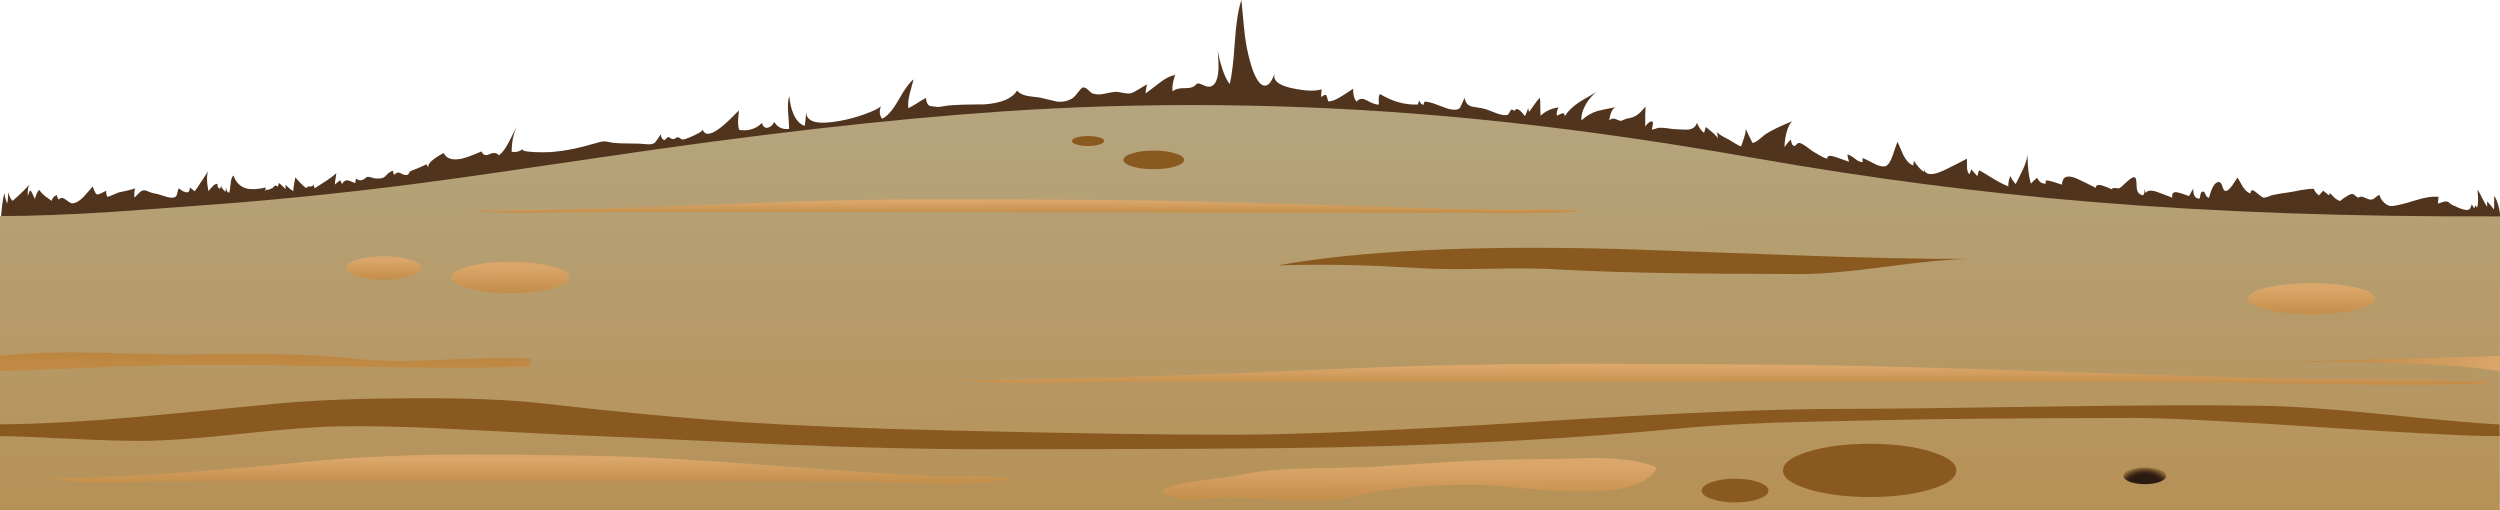 <?xml version="1.0" encoding="iso-8859-1"?>
<!-- Generator: Adobe Illustrator 15.1.0, SVG Export Plug-In . SVG Version: 6.00 Build 0)  -->
<!DOCTYPE svg PUBLIC "-//W3C//DTD SVG 1.1//EN" "http://www.w3.org/Graphics/SVG/1.1/DTD/svg11.dtd">
<svg version="1.1" id="Layer_4" xmlns="http://www.w3.org/2000/svg" xmlns:xlink="http://www.w3.org/1999/xlink" x="0px" y="0px"
	 width="894.85px" height="182.55px" viewBox="0 0 894.85 182.55" style="enable-background:new 0 0 894.85 182.55;"
	 xml:space="preserve">
<symbol  id="flash2.ai_x2F_Layer_4_x2F__x3C_Compound_Path_x3E_" viewBox="0 -6.65 21.65 6.65">
	<g id="Layer_1_8_">
		<path style="fill-rule:evenodd;clip-rule:evenodd;fill:#89591F;" d="M10.8,0c3,0,5.567-0.333,7.7-1
			c2.1-0.633,3.15-1.417,3.15-2.35c0-0.933-1.05-1.717-3.15-2.35c-2.133-0.633-4.7-0.95-7.7-0.95S5.25-6.333,3.15-5.7
			S0-4.283,0-3.35C0-2.417,1.05-1.633,3.15-1C5.283-0.333,7.833,0,10.8,0z"/>
	</g>
</symbol>
<symbol  id="flash2.ai_x2F_Layer_4_x2F__x3C_Compound_Path_x3E__x5F_1" viewBox="0 -3.55 11.5 3.55">
	<g id="Layer_1_7_">
		<path style="fill-rule:evenodd;clip-rule:evenodd;fill:#89591F;" d="M5.75,0C7.317,0,8.667-0.167,9.8-0.5
			c1.133-0.367,1.7-0.783,1.7-1.25c0-0.5-0.567-0.933-1.7-1.3c-1.133-0.333-2.483-0.5-4.05-0.5c-1.6,0-2.95,0.167-4.05,0.5
			C0.567-2.683,0-2.25,0-1.75C0-1.283,0.567-0.867,1.7-0.5C2.8-0.167,4.15,0,5.75,0z"/>
	</g>
</symbol>
<symbol  id="flash2.ai_x2F_Layer_4_x2F__x3C_Compound_Path_x3E__x5F_2" viewBox="0 -19.05 62.05 19.05">
	<g id="Layer_1_6_">
		<path style="fill-rule:evenodd;clip-rule:evenodd;fill:#89591F;" d="M52.95-2.8c6.066-1.867,9.1-4.117,9.1-6.75
			s-3.033-4.867-9.1-6.7c-6.034-1.867-13.333-2.8-21.9-2.8c-8.566,0-15.883,0.933-21.95,2.8C3.033-14.417,0-12.183,0-9.55
			S3.033-4.667,9.1-2.8C15.167-0.933,22.483,0,31.05,0C39.583,0,46.883-0.933,52.95-2.8z"/>
	</g>
</symbol>
<symbol  id="flash2.ai_x2F_Layer_4_x2F__x3C_Path_x3E_" viewBox="7.2 -5.5 73.3 5.5">
	<g id="Layer_1_16_">
		<linearGradient id="SVGID_1_" gradientUnits="userSpaceOnUse" x1="-0.013" y1="-2.75" x2="80.512" y2="-2.75">
			<stop  offset="0" style="stop-color:#B78038"/>
			<stop  offset="1" style="stop-color:#DAA669"/>
		</linearGradient>
		<path style="fill-rule:evenodd;clip-rule:evenodd;fill:url(#SVGID_1_);" d="M80.5,0v-5.5C70.3-3.7,53.817-2.617,31.05-2.25
			C22.525-2.1,14.575-2.033,7.2-2.05L80.5,0z"/>
	</g>
</symbol>
<symbol  id="flash2.ai_x2F_Layer_4_x2F__x3C_Path_x3E__x5F_1" viewBox="0 -18.25 894.7 18.261">
	<g id="Layer_1_15_">
		<path style="fill-rule:evenodd;clip-rule:evenodd;fill:#89591F;" d="M894.65-9.4l0.05-4.15c-9.233-0.067-30.4,0.983-63.5,3.15
			c-33.733,2.233-56.25,3.35-67.55,3.35C721.917-7.117,691.7-7.383,673-7.85c-16.267-0.333-28.434-0.617-36.5-0.85
			c-13.833-0.466-25.934-1.2-36.3-2.2c-36.034-3.5-77.384-5.733-124.05-6.7c-22.333-0.433-63.9-0.65-124.7-0.65
			c-20.767,0-45.85,0.617-75.25,1.85c-33.3,1.6-58.383,2.733-75.25,3.4c-17.7,0.933-30.983,1.617-39.85,2.05
			c-15.867,0.8-29.217,1.1-40.05,0.9c-7.6-0.133-19.283-1.034-35.05-2.7c-15.233-1.633-26.95-2.467-35.15-2.5
			C44.517-15.283,36-15.033,25.3-14.5c-12,0.567-20.433,0.883-25.3,0.95v4.2c14.3,0.133,30.817,1.033,49.55,2.7
			c10.833,0.967,27.767,2.583,50.8,4.85c12.9,1.133,28.5,1.733,46.8,1.8c19.767,0.1,35.333-0.5,46.7-1.8
			c26.533-3.067,50.433-5.317,71.7-6.75c20-1.3,44.284-2.284,72.85-2.95c43.6-1.067,78.05-1.583,103.35-1.55
			c24,0.033,60.317,1.6,108.95,4.7c48.1,3.067,84.5,4.583,109.2,4.55c12.8,0,37.75,0.283,74.85,0.85
			c31.233,0.467,56.167,0.55,74.8,0.25c10.5-0.133,24.7-1.117,42.6-2.95C872.783-7.75,886.95-9,894.65-9.4z"/>
	</g>
</symbol>
<symbol  id="flash2.ai_x2F_Layer_4_x2F__x3C_Path_x3E__x5F_10" viewBox="0 -5.017 399.05 5.024">
	<g id="Layer_1_4_">
		
			<linearGradient id="SVGID_2_" gradientUnits="userSpaceOnUse" x1="15845.185" y1="-553.266" x2="15851.61" y2="-553.266" gradientTransform="matrix(1.556420e-004 1 -1 -0.001 -356.207 -15853.1)">
			<stop  offset="0" style="stop-color:#B78038"/>
			<stop  offset="1" style="stop-color:#DAA669"/>
		</linearGradient>
		<path style="fill-rule:evenodd;clip-rule:evenodd;fill:url(#SVGID_2_);" d="M399.05-4.35c-9.6-0.667-24.883-0.833-45.85-0.5
			L94.8-4.55C71.333-4.55,53.733-4.6,42-4.7c-9.433-0.133-16.483-0.216-21.15-0.25C12.75-4.95,5.8-4.667,0-4.1
			c26.233,0.033,61.517,0.983,105.85,2.85C123.683-0.517,143.633-0.1,165.7,0c11.5,0.033,31.566-0.05,60.2-0.25
			c17.633-0.133,41.083-0.65,70.35-1.55c34.333-1.067,57.683-1.717,70.05-1.95c3.3-0.067,8.967-0.05,17,0.05
			C390.433-3.7,395.683-3.917,399.05-4.35z"/>
	</g>
</symbol>
<symbol  id="flash2.ai_x2F_Layer_4_x2F__x3C_Path_x3E__x5F_11" viewBox="0 -7.604 550.65 7.574">
	<g id="Layer_1_3_">
		
			<linearGradient id="SVGID_3_" gradientUnits="userSpaceOnUse" x1="15841.408" y1="-629.484" x2="15851.033" y2="-629.484" gradientTransform="matrix(1.038961e-004 1 -1 -0.001 -355.806 -15853.1)">
			<stop  offset="0" style="stop-color:#B78038"/>
			<stop  offset="1" style="stop-color:#DAA669"/>
		</linearGradient>
		<path style="fill-rule:evenodd;clip-rule:evenodd;fill:url(#SVGID_3_);" d="M505.65-7.55c-10.3,0.066-25.967,0.283-47,0.65
			c-13.333,0.167-21,0.25-23,0.25c-18.933,0.1-47.4,0.15-85.4,0.15c-75.7,0.033-151.417,0.033-227.15,0
			c-30.5,0-53.35-0.05-68.55-0.15C42.283-6.883,33.133-7,27.1-7C16.667-7.033,7.633-6.65,0-5.85c35.033,0.067,80.85,1.4,137.45,4
			c23.2,1.067,49.1,1.667,77.7,1.8c15.533,0.066,41.583-0.034,78.15-0.3c22.833-0.2,53.3-0.95,91.4-2.25
			c44.433-1.5,74.75-2.417,90.95-2.75c4.3-0.1,17.067-0.2,38.3-0.3c20.066-0.233,32.3-0.65,36.7-1.25
			C543.083-7.5,528.083-7.717,505.65-7.55z"/>
	</g>
</symbol>
<symbol  id="flash2.ai_x2F_Layer_4_x2F__x3C_Path_x3E__x5F_12" viewBox="0 -15.367 177.65 15.367">
	<g id="Layer_1_2_">
		
			<linearGradient id="SVGID_4_" gradientUnits="userSpaceOnUse" x1="15830.182" y1="-443.412" x2="15849.731" y2="-443.412" gradientTransform="matrix(5.115090e-005 1 -1 -0.001 -355.397 -15853.1)">
			<stop  offset="0" style="stop-color:#B78038"/>
			<stop  offset="1" style="stop-color:#DAA669"/>
		</linearGradient>
		<path style="fill-rule:evenodd;clip-rule:evenodd;fill:url(#SVGID_4_);" d="M155.85,0c9.3-0.1,16.566-1.233,21.8-3.4
			c-2.7-6.133-12.617-9.017-29.75-8.65c-5.066,0.1-11.667,0.533-19.8,1.3C120.233-9.983,115.533-9.6,114-9.6
			c-8.8,0.033-16.3-0.217-22.5-0.75c-7.733-0.633-15.1-1.783-22.1-3.45c-5.967-1.434-13.717-1.883-23.25-1.35
			c-13.1,0.767-20.917,1.1-23.45,1c-5.2-0.533-9.184-0.783-11.95-0.75C5.85-14.867,2.267-13.783,0-11.65
			C2.867-10.15,7.467-9,13.8-8.2c8.7,1.133,13.534,1.8,14.5,2c6.333,1.434,14.034,2.233,23.1,2.4c15.133,0.3,22.833,0.466,23.1,0.5
			c17.167,1.133,26.933,1.767,29.3,1.9c11.1,0.633,20.883,0.95,29.35,0.95C137.683-0.45,145.25-0.3,155.85,0z"/>
	</g>
</symbol>
<symbol  id="flash2.ai_x2F_Layer_4_x2F__x3C_Path_x3E__x5F_2" viewBox="0 -10.467 342.7 10.447">
	<g id="Layer_1_14_">
		
			<linearGradient id="SVGID_5_" gradientUnits="userSpaceOnUse" x1="15837.35" y1="-525.74" x2="15850.6" y2="-525.74" gradientTransform="matrix(7.547170e-005 1 -1 -0.001 -355.585 -15853.1)">
			<stop  offset="0" style="stop-color:#B78038"/>
			<stop  offset="1" style="stop-color:#DAA669"/>
		</linearGradient>
		<path style="fill-rule:evenodd;clip-rule:evenodd;fill:url(#SVGID_5_);" d="M329.2-7.7c6.133,0.034,10.633-0.383,13.5-1.25
			c-5.233-0.9-11.583-1.4-19.05-1.5c-4.9-0.066-11.667,0.067-20.3,0.4c-5.9,0.233-10.983,0.367-15.25,0.4
			c-12.5,0.133-31.317,0.2-56.45,0.2L81.4-9.4c-20.167,0-35.283-0.083-45.35-0.25c-8.1-0.333-14.15-0.517-18.15-0.55
			C11-10.233,5.033-9.667,0-8.5c23.6,0.167,53.9,2.117,90.9,5.85c15.333,1.533,32.467,2.4,51.4,2.6
			c10.233,0.1,27.467-0.05,51.7-0.45c15.067-0.267,35.217-1.35,60.45-3.25c29.2-2.2,49.25-3.533,60.15-4
			C317.433-7.883,322.3-7.867,329.2-7.7z"/>
	</g>
</symbol>
<symbol  id="flash2.ai_x2F_Layer_4_x2F__x3C_Path_x3E__x5F_3" viewBox="0 -6.75 190.05 6.718">
	<g id="Layer_1_13_">
		<linearGradient id="SVGID_6_" gradientUnits="userSpaceOnUse" x1="95.025" y1="6.712" x2="95.025" y2="-39.013">
			<stop  offset="0" style="stop-color:#B78038"/>
			<stop  offset="1" style="stop-color:#DAA669"/>
		</linearGradient>
		<path style="fill-rule:evenodd;clip-rule:evenodd;fill:url(#SVGID_6_);" d="M190.05-2.35L189.3-5.1
			c-14.566-0.566-33.3-0.633-56.2-0.2C102.2-4.733,83.5-4.45,77-4.45C66.467-4.483,53.633-4.767,38.5-5.3C21.4-6,8.567-6.483,0-6.75
			v5.45c4.733,0.466,8.767,0.783,12.1,0.95c6.467,0.367,14.75,0.417,24.85,0.15C50.983-0.567,59.267-0.75,61.8-0.75
			c7.367,0,18.434,0.05,33.2,0.15c12.733-0.133,23.733-0.733,33-1.8c7.233-0.833,17.6-0.917,31.1-0.25
			C173.4-1.95,183.717-1.85,190.05-2.35z"/>
	</g>
</symbol>
<symbol  id="flash2.ai_x2F_Layer_4_x2F__x3C_Path_x3E__x5F_4" viewBox="0 -8.4 26.95 8.4">
	<g id="Layer_1_12_">
		
			<linearGradient id="SVGID_7_" gradientUnits="userSpaceOnUse" x1="15840.508" y1="-367.715" x2="15851.158" y2="-367.715" gradientTransform="matrix(9.389672e-005 1 -1 -0.001 -355.728 -15853.1)">
			<stop  offset="0" style="stop-color:#B78038"/>
			<stop  offset="1" style="stop-color:#DAA669"/>
		</linearGradient>
		<path style="fill-rule:evenodd;clip-rule:evenodd;fill:url(#SVGID_7_);" d="M26.95-4.2c0-1.167-1.317-2.15-3.95-2.95
			c-2.633-0.833-5.8-1.25-9.5-1.25c-3.733,0-6.917,0.417-9.55,1.25C1.317-6.35,0-5.367,0-4.2c0,1.167,1.317,2.167,3.95,3
			C6.583-0.4,9.767,0,13.5,0s6.9-0.4,9.5-1.2C25.633-2.033,26.95-3.033,26.95-4.2z"/>
	</g>
</symbol>
<symbol  id="flash2.ai_x2F_Layer_4_x2F__x3C_Path_x3E__x5F_5" viewBox="0 -11.2 42.2 11.2">
	<g id="Layer_1_11_">
		
			<linearGradient id="SVGID_8_" gradientUnits="userSpaceOnUse" x1="15836.426" y1="-375.53" x2="15850.626" y2="-375.53" gradientTransform="matrix(7.042254e-005 1 -1 -0.001 -355.546 -15853.1)">
			<stop  offset="0" style="stop-color:#B78038"/>
			<stop  offset="1" style="stop-color:#DAA669"/>
		</linearGradient>
		<path style="fill-rule:evenodd;clip-rule:evenodd;fill:url(#SVGID_8_);" d="M36-1.65c4.133-1.1,6.2-2.417,6.2-3.95
			c0-1.566-2.067-2.883-6.2-3.95c-4.1-1.1-9.067-1.65-14.9-1.65c-5.833,0-10.8,0.55-14.9,1.65C2.067-8.483,0-7.167,0-5.6
			c0,1.533,2.067,2.85,6.2,3.95C10.3-0.55,15.267,0,21.1,0C26.933,0,31.9-0.55,36-1.65z"/>
	</g>
</symbol>
<symbol  id="flash2.ai_x2F_Layer_4_x2F__x3C_Path_x3E__x5F_6" viewBox="0 -11.2 45.55 11.2">
	<g id="Layer_1_10_">
		
			<linearGradient id="SVGID_9_" gradientUnits="userSpaceOnUse" x1="15836.424" y1="-377.205" x2="15850.624" y2="-377.205" gradientTransform="matrix(7.042254e-005 1 -1 -0.001 -355.546 -15853.1)">
			<stop  offset="0" style="stop-color:#B78038"/>
			<stop  offset="1" style="stop-color:#DAA669"/>
		</linearGradient>
		<path style="fill-rule:evenodd;clip-rule:evenodd;fill:url(#SVGID_9_);" d="M38.9-1.65c4.434-1.1,6.65-2.417,6.65-3.95
			s-2.216-2.85-6.65-3.95c-4.467-1.1-9.833-1.65-16.1-1.65c-6.3,0-11.667,0.55-16.1,1.65C2.233-8.483,0-7.167,0-5.6
			c0,1.533,2.233,2.85,6.7,3.95C11.133-0.55,16.5,0,22.8,0C29.067,0,34.433-0.55,38.9-1.65z"/>
	</g>
</symbol>
<symbol  id="flash2.ai_x2F_Layer_4_x2F__x3C_Path_x3E__x5F_8" viewBox="0 -8.5 23.9 8.5">
	<g id="Layer_1_9_">
		<path style="fill-rule:evenodd;clip-rule:evenodd;fill:#89591F;" d="M23.9-4.25c0-1.167-1.167-2.167-3.5-3
			c-2.333-0.833-5.15-1.25-8.45-1.25c-3.3,0-6.117,0.417-8.45,1.25S0-5.417,0-4.25s1.167,2.167,3.5,3S8.65,0,11.95,0
			c3.3,0,6.117-0.417,8.45-1.25C22.733-2.083,23.9-3.083,23.9-4.25z"/>
	</g>
</symbol>
<symbol  id="flash2.ai_x2F_Layer_4_x2F__x3C_Path_x3E__x5F_9" viewBox="0 -9.451 246.7 9.405">
	<g id="Layer_1_5_">
		<path style="fill-rule:evenodd;clip-rule:evenodd;fill:#89591F;" d="M187.05-9.45c-21.133,0.067-35.883,0.167-44.25,0.3
			c-16.5,0.233-31.233,0.717-44.2,1.45c-5.267,0.3-13.017,0.35-23.25,0.15C65.117-7.75,57.4-7.7,52.2-7.4
			C42.033-6.8,34.067-6.433,28.3-6.3C18.967-6.033,9.533-6.05,0-6.35c29.333,5.267,69.767,7.233,121.3,5.9
			c4.2-0.1,25.667-0.867,64.4-2.3c24.973-0.906,45.306-1.331,61-1.275c-6.527-0.146-16.161-1.07-28.9-2.775
			C204.333-8.6,194.083-9.483,187.05-9.45z"/>
	</g>
</symbol>
<g>
	<path style="fill-rule:evenodd;clip-rule:evenodd;fill:#50341E;" d="M894.85,77.3c-0.033,2.233-0.116,4.133-0.25,5.7
		c-0.1,1.167-0.166,2.633-0.199,4.4c-0.034,0.967-0.067,2.434-0.101,4.4l-0.35,21.9c-190.601,0.366-396.65-1.15-618.15-4.55
		c-110.767-1.7-202.466-3.434-275.1-5.2c-0.267-7.834-0.434-13.7-0.5-17.6C0.067,79.417,0.517,73.633,1.55,69
		c0.034,0.9,0.367,2.183,1,3.85c0.133-0.434,0.233-1.1,0.3-2c0.033-1,0.1-1.684,0.2-2.05c0.167,1.267,0.65,2.3,1.45,3.1
		c2.767-2.4,4.733-4.316,5.9-5.75c-0.4,1.167-0.55,2.483-0.45,3.95c0.4-1.1,0.667-1.767,0.8-2c0.333,0.233,0.667,0.733,1,1.5
		c0.433,0.967,0.683,1.517,0.75,1.65c0.333-1.467,0.833-2.567,1.5-3.3c0.5,0.733,1.183,1.466,2.05,2.2
		c0.467,0.367,1.3,0.95,2.5,1.75c0.034-0.467,0.233-0.9,0.6-1.3s0.767-0.667,1.2-0.8c0,0.534,0.233,1.083,0.7,1.65
		c0.6-0.767,1.35-0.817,2.25-0.15c1.267,0.934,2,1.417,2.2,1.45c1.233,0.167,2.667-0.55,4.3-2.15c1.7-1.934,2.833-3.217,3.4-3.85
		c0.566,1.667,1.017,2.583,1.35,2.75c0.333,0.167,0.9,0.05,1.7-0.35c1-0.533,1.6-0.816,1.8-0.85c-0.1,0.8,0.017,1.5,0.35,2.1
		c0.5-0.033,1.167-0.25,2-0.65c1.067-0.467,1.733-0.75,2-0.85c0.4-0.1,1.4-0.316,3-0.65c1.233-0.267,2.217-0.55,2.95-0.85
		c-0.233,0.7-0.317,1.817-0.25,3.35c0.133-0.1,0.667-0.633,1.6-1.6c0.667-0.7,1.3-1.05,1.9-1.05c0.333,0,0.917,0.183,1.75,0.55
		c0.9,0.367,1.583,0.567,2.05,0.6c0.567,0.067,1.65,0.367,3.25,0.9c1.367,0.467,2.4,0.667,3.1,0.6c0.933-0.033,1.467-0.433,1.6-1.2
		c0.233-1.133,0.467-1.85,0.7-2.15c0.867,0.767,1.667,1.233,2.4,1.4c1,0.233,1.5-0.333,1.5-1.7l1.75,1.35
		c0.633-0.833,1.45-2.034,2.45-3.6c1.2-1.833,2.017-3.067,2.45-3.7c-0.667,1.367-0.667,3.783,0,7.25
		c0.1-0.066,0.583-0.617,1.45-1.65c0.567-0.667,1.167-0.983,1.8-0.95c-0.067,0.7,0.1,1.217,0.5,1.55c0.4,0.367,0.65,0.083,0.75-0.85
		c0.267,0.767,0.816,1.5,1.65,2.2c-0.033-0.467,0.017-1.034,0.15-1.7c0.067,1.067,0.434,1.75,1.1,2.05
		c0.2-0.466,0.383-1.55,0.55-3.25c0.1-1.466,0.434-2.466,1-3c0.9,2.5,2.45,4.05,4.65,4.65c1.733,0.433,4.05,0.316,6.95-0.35
		c-0.133,0.3-0.2,0.733-0.2,1.3c0.274-0.329,0.457-0.579,0.55-0.75c-0.171,0.407,0.145,0.44,0.95,0.1c1.6-0.6,1.966-0.783,1.1-0.55
		c0.034,0,0.3-0.233,0.8-0.7c0.267-0.233,0.6-0.117,1,0.35c0.3-0.5,0.45-0.95,0.45-1.35c0.367,0.2,0.784,0.55,1.25,1.05
		c0.6,0.6,1,0.983,1.2,1.15c-0.033-0.733-0.083-1.25-0.15-1.55c0.267,0.167,0.733,0.567,1.4,1.2c0.567,0.5,1.067,0.85,1.5,1.05
		c-0.033-0.733,0.2-2.367,0.7-4.9c0.433,0.467,1.066,1.15,1.9,2.05c0.733,0.767,1.433,1.383,2.1,1.85
		c0.066-0.467,0.417-0.683,1.05-0.65c0.733,0.067,1.267-0.15,1.6-0.65c-0.033,0.3,0.05,0.733,0.25,1.3c2.333-1.5,3.667-2.35,4-2.55
		c1.533-1,2.8-1.95,3.8-2.85c-0.033,0.2-0.133,0.867-0.3,2c-0.167,0.767-0.233,1.45-0.2,2.05c0.133-0.1,0.434-0.367,0.9-0.8
		c0.367-0.333,0.684-0.583,0.95-0.75c0.033,0.1,0.15,0.317,0.35,0.65c0.167,0.3,0.267,0.55,0.3,0.75c0.567-1,1.25-1.45,2.05-1.35
		c0.233,0,1.15,0.333,2.75,1c-0.034-0.2-0.017-0.466,0.05-0.8c0.133-0.467,0.2-0.733,0.2-0.8c0.667,0.433,1.216,0.633,1.65,0.6
		c0.267-0.033,0.7-0.183,1.3-0.45c0.067-0.033,0.2-0.167,0.4-0.4c0.2-0.2,0.45-0.333,0.75-0.4c0.434-0.066,1.284,0.117,2.55,0.55
		c1.533,0.133,2.633,0.017,3.3-0.35c0.2-0.1,0.684-0.55,1.45-1.35c0.6-0.566,1.217-0.917,1.85-1.05c-0.034,0.3,0,0.583,0.1,0.85
		c0.034,0.167,0.117,0.383,0.25,0.65c0.833-0.867,1.65-1.05,2.45-0.55c1,0.6,1.85,0.75,2.55,0.45c0.067-0.033,0.184-0.217,0.35-0.55
		c0.133-0.333,0.267-0.534,0.4-0.6c0.434-0.267,1.1-0.55,2-0.85c0.9-0.333,2.2-0.9,3.9-1.7c0.066,0.3,0.283,0.667,0.65,1.1
		c-0.434-1.2,1.383-2.917,5.45-5.15c0.967,2,3.017,2.7,6.15,2.1c1.566-0.3,4.033-1.184,7.4-2.65c0.533,1.3,1.467,1.633,2.8,1
		c1.5-0.7,2.65-0.567,3.45,0.4c1.2-0.9,2.4-2.517,3.6-4.85c0.667-1.3,1.6-3.15,2.8-5.55c-1.233,2.7-1.85,5.75-1.85,9.15
		c1.63,0.2,2.98-0.167,4.05-1.1c-0.689,0.634,0.744,1.034,4.3,1.2c1.767,0.066,3.55,0.066,5.35,0c3.033-0.233,5.967-0.65,8.8-1.25
		c2.067-0.434,4.883-1.167,8.45-2.2c1.233-0.367,2.183-0.483,2.85-0.35c0.466,0.067,1.383,0.233,2.75,0.5
		c1.233,0.133,3.167,0.2,5.8,0.2c2.533,0,4.45,0.083,5.75,0.25c1.5,0.2,2.583-0.017,3.25-0.65c0.1-0.067,0.783-1.034,2.05-2.9
		c0.067,1.233,0.534,1.934,1.4,2.1c0.6-0.733,1.05-1.1,1.35-1.1c0.133,0.034,0.317,0.117,0.55,0.25c0.233,0.167,0.3,0.25,0.2,0.25
		c-0.1,0,0.267,0.083,1.1,0.25c0.133,0,0.333-0.1,0.6-0.3s0.467-0.317,0.6-0.35c0.467-0.033,0.833,0.083,1.1,0.35
		c0.333,0.267,0.617,0.417,0.85,0.45c0.534,0.033,1.883-0.45,4.05-1.45c2.229-1.031,3.279-1.748,3.15-2.15
		c0.768,2.199,2.834,2.032,6.2-0.5c1.566-1.167,3.833-3.283,6.8-6.35c-0.067,0.767-0.167,1.933-0.3,3.5
		c-0.067,1.367,0.066,2.533,0.4,3.5c1.533,0.267,3.017,0.183,4.45-0.25c1.467-0.433,2.684-1.183,3.65-2.25
		c0.433,1.367,1.15,1.933,2.15,1.7c0.933-0.2,1.7-0.883,2.3-2.05c1.167,1.934,2.934,2.767,5.3,2.5c0.033-0.533-0.083-2.533-0.35-6
		c-0.167-2.533-0.033-4.45,0.4-5.75c0.233,2.4,0.717,4.483,1.45,6.25c1,2.367,2.367,3.833,4.1,4.4
		c0.291-1.938,0.458-3.612,0.5-5.025c-0.001,3.665,4.049,4.74,12.15,3.225c3.033-0.533,6.066-1.367,9.1-2.5
		c2.867-1.033,4.7-1.933,5.5-2.7c-0.633,1.833-0.483,3.317,0.45,4.45c1.833-0.833,3.767-3.033,5.8-6.6
		c2.233-3.967,4.05-6.467,5.45-7.5c-0.033,0.1-0.483,1.8-1.35,5.1c-0.533,2.033-0.7,3.767-0.5,5.2c0.767-0.333,1.817-0.934,3.15-1.8
		c1.4-0.9,2.434-1.517,3.1-1.85c0.167,1.567,0.667,2.534,1.5,2.9c0.1,0.033,1.1,0.15,3,0.35c2.067-0.3,3.133-0.466,3.2-0.5
		c2.133-0.267,6.583-0.417,13.35-0.45c6.066-0.467,9.933-2.117,11.6-4.95c0.767,0.967,2.034,1.617,3.8,1.95
		c1,0.167,2.433,0.35,4.3,0.55c1.5,0.333,3.55,0.817,6.15,1.45c2.133,0.267,4.083-0.184,5.85-1.35c0.3-0.2,0.883-0.867,1.75-2
		c0.8-1.067,1.367-1.633,1.7-1.7c0.566-0.1,1.183,0.184,1.85,0.85c0.767,0.8,1.35,1.25,1.75,1.35c1.333,0.367,2.7,0.383,4.1,0.05
		c2.034-0.433,3.4-0.667,4.1-0.7c0.434,0,1.317,0.133,2.65,0.4c1.167,0.233,2.034,0.283,2.6,0.15c0.767-0.2,1.783-0.7,3.05-1.5
		c1.433-0.9,2.417-1.467,2.95-1.7c-0.2,0.4-0.333,0.95-0.4,1.65c-0.1,0.8-0.183,1.333-0.25,1.6c0.4-0.233,2.1-1.517,5.1-3.85
		c2.066-1.6,3.917-2.517,5.55-2.75c-0.867,2.4-1.167,4.35-0.9,5.85c0.9-0.833,2.4-1.217,4.5-1.15c1.933,0.034,3.267-0.45,4-1.45
		c0.233-0.3,0.717-0.317,1.45-0.05c0.4,0.167,1.1,0.45,2.1,0.85c2,0.533,3.333-0.6,4-3.4c0.333-1.5,0.434-3.467,0.3-5.9
		c-0.103-1.697-0.186-3.031-0.25-4c0.19,1.681,0.607,3.581,1.25,5.7c0.9,3.067,1.917,5.333,3.05,6.8c0.767-2.967,1.383-8,1.85-15.1
		c0.433-6.6,1.217-11.6,2.35-15c0.7,7.567,1.133,11.967,1.3,13.2c0.7,5.033,1.75,9.316,3.15,12.85c1.233,3,2.517,4.534,3.851,4.6
		c1.355,0.099,2.563-1.393,3.625-4.475c-0.835,2.593,1.356,4.418,6.574,5.475c4.601,0.934,8,1.033,10.2,0.3
		c0,0.3-0.033,0.767-0.1,1.4c-0.066,0.533-0.066,1,0,1.4c0.934-0.8,1.533-1,1.8-0.6c0.167,0.267,0.384,0.967,0.65,2.1
		c1.066,0.133,2.616-0.433,4.649-1.7c1.101-0.667,2.533-1.6,4.3-2.8c-0.066,2.067,0.351,3.617,1.25,4.65
		c0.867-1.167,2.051-1.333,3.551-0.5c2.033,1.133,3.5,1.633,4.399,1.5c-0.033-0.867-0.05-1.517-0.05-1.95c0-0.8,0.15-1.4,0.45-1.8
		c4.533,2.733,9.066,3.983,13.6,3.75c0.033-0.2,0.101-0.45,0.2-0.75c0.134-0.3,0.217-0.533,0.25-0.7c0.366,0.966,0.884,1.5,1.55,1.6
		c0.066-0.733,0.267-1.133,0.601-1.2c0.066,0,0.5,0.066,1.3,0.2c0.833,0.167,2.133,0.6,3.899,1.3c1.733,0.7,3.067,1.133,4,1.3
		c1.801,0.3,2.917,0.05,3.351-0.75c0.267-0.533,0.783-1.667,1.55-3.4c0.233,1.933,1.316,3.017,3.25,3.25c2.2,0.3,3.8,0.633,4.8,1
		c0.533,0.2,1.75,0.667,3.65,1.4c1.8,0.6,3.05,0.733,3.75,0.4c0.233-0.1,0.533-0.566,0.899-1.4c0.367-0.6,0.851-0.566,1.45,0.1
		c0.434-0.867,1.101-0.933,2-0.2c0.467,0.4,1.066,1.067,1.8,2c0.334-0.6,0.717-1.566,1.15-2.9c0,0.367,0.116,0.833,0.35,1.4
		c0.101-0.133,0.717-1,1.851-2.6c0.733-1.1,1.399-1.917,2-2.45c0.1,0.733,0.149,1.8,0.149,3.2c0,1.466,0.034,2.533,0.101,3.2
		c1.833-1.667,3.967-2.65,6.399-2.95c-0.533,1.066-0.733,2.05-0.6,2.95c0.333-0.133,0.934-0.4,1.8-0.8c0.7-0.2,1.05,0.133,1.05,1
		c1.067-1.733,2.767-3.4,5.101-5c0.666-0.434,2.767-1.667,6.3-3.7c-1.467,1.067-2.767,2.567-3.9,4.5
		c-1.199,2.167-1.699,4.067-1.5,5.7c1.634-1.6,3.567-2.733,5.801-3.4c0.545-0.161,2.678-0.61,6.399-1.35
		c-0.575,0.204-1.075,0.771-1.5,1.7c-0.399,0.9-0.649,1.9-0.75,3c0.767-0.6,1.45-0.767,2.05-0.5c1.134,0.467,1.784,0.7,1.95,0.7
		c0.233,0.033,0.601-0.083,1.101-0.35c0.566-0.267,0.933-0.417,1.1-0.45c1.566-0.2,2.833-0.65,3.8-1.35
		c0.834-0.567,1.816-1.567,2.95-3c-0.1,1.6-0.134,4.033-0.1,7.3c0.166-0.433,0.533-0.883,1.1-1.35c0.634-0.6,1.134-0.75,1.5-0.45
		c0.2,0.167,0.217,0.6,0.05,1.3c-0.2,0.867-0.3,1.367-0.3,1.5c0.3-0.033,0.717-0.133,1.25-0.3c0.533-0.2,0.934-0.317,1.2-0.35
		c0.7-0.067,1.7-0.017,3,0.15c1.533,0.233,2.533,0.35,3,0.35c2.733,0.133,4.233,0.183,4.5,0.15c1.666-0.167,2.733-0.967,3.2-2.4
		c0.8,1.767,1.649,2.95,2.55,3.55c0.1-0.233,0.316-0.933,0.649-2.1c0.434,0.4,1.2,1.033,2.301,1.9c1,0.833,1.666,1.566,2,2.2
		c-0.034-0.8-0.15-1.55-0.351-2.25c0.533,0.534,1.25,1.05,2.15,1.55c0.533,0.3,1.316,0.717,2.35,1.25
		c0.101,0.033,0.783,0.45,2.05,1.25c0.834,0.533,1.534,0.883,2.101,1.05c0.467-1.367,0.816-2.383,1.05-3.05
		c0.4-1.2,0.616-2.267,0.65-3.2c0.633,1.467,1.416,3.117,2.35,4.95c0.533,0.066,1.316-0.317,2.35-1.15
		c0.567-0.434,1.317-1.05,2.25-1.85c2.267-1.467,5.517-3.05,9.75-4.75c-0.933,0.733-1.666,2.183-2.199,4.35
		c-0.434,1.733-0.65,3.4-0.65,5c0.733-1.133,1.5-2.05,2.3-2.75c0.101,1.367,0.5,2.133,1.2,2.3c0.167,0.033,0.417-0.133,0.75-0.5
		s0.616-0.567,0.85-0.6c0.5-0.033,1.367,0.383,2.601,1.25c0.666,0.467,1.467,1.05,2.399,1.75c0.567,0.333,1.417,0.833,2.551,1.5
		c0.966,0.567,1.85,0.967,2.649,1.2c-0.166-1.2,0.917-1.383,3.25-0.55c2.967,1.067,4.483,1.6,4.55,1.6
		c-0.366-1.167-0.566-2.033-0.6-2.6c0.634,0.067,1.517,0.55,2.65,1.45c1.066,0.867,2,1.3,2.8,1.3c0.033-0.7,0-1.183-0.101-1.45
		c0.5,0.066,1.867,0.7,4.101,1.9c1.833,0.967,3.25,1.283,4.25,0.95c0.899-0.3,1.75-1.6,2.55-3.9c1-3,1.566-4.6,1.7-4.8
		c0.434,0.933,1.133,2.533,2.1,4.8c1,1.934,2.184,3.167,3.55,3.7c-0.033-0.233,0-0.533,0.101-0.9c0.066-0.434,0.1-0.717,0.1-0.85
		c1.134,1.867,2.351,3.217,3.65,4.05V60.8c0.8,1.967,3.184,2.017,7.149,0.15c2.134-1,4.867-2.383,8.2-4.15
		c0.033,0.567,0.033,1.55,0,2.95c0.033,1.233,0.316,2.117,0.851,2.65c0.433-0.933,0.666-1.533,0.699-1.8
		c0.467,0.5,1.184,1.316,2.15,2.45c0.2-0.933,0.434-1.633,0.7-2.1c1.133,0.633,2.833,1.65,5.1,3.05c2.033,1.233,3.8,2.133,5.3,2.7
		c-0.033-1.2,0.2-2.434,0.7-3.7c0.4,0.9,1.05,1.867,1.95,2.9c1.667-3.367,2.517-5.083,2.55-5.15c0.967-2.1,1.517-3.917,1.65-5.45
		c0.066,4.567,0.483,8.05,1.25,10.45c0.366-0.5,1.116-1.217,2.25-2.15c0.233,0.667,0.616,1.2,1.149,1.6
		c0.567,0.4,1.184,0.583,1.851,0.55c0.066-0.533,0.083-0.917,0.05-1.15c0.7-0.033,1.667,0.15,2.9,0.55
		c0.666,0.233,1.633,0.55,2.899,0.95c0.134-2.9,1.884-3.633,5.25-2.2c1.767,0.8,4.066,1.917,6.9,3.35
		c-0.066-1.033,0.733-1.3,2.399-0.8c0.867,0.267,1.95,0.7,3.25,1.3c0.233-0.367,0.634-0.517,1.2-0.45c0.834,0.1,1.334,0.133,1.5,0.1
		c0.267-0.066,1.2-0.867,2.8-2.4c1.4-1.333,2.384-1.8,2.95-1.4c0.267,0.2,0.417,1.05,0.45,2.55c0,1.567,0.283,2.583,0.85,3.05
		c0.834,0.7,1.4,0.85,1.7,0.45c0.167-0.233,0.3-0.9,0.4-2c0.033,0.3,0.1,0.783,0.2,1.45c0.8-1.033,2.3-1.133,4.5-0.3
		c3.333,1.3,5.05,1.95,5.149,1.95c-0.267-1.633,0.417-2.25,2.05-1.85c0.9,0.2,2.217,0.633,3.95,1.3c0.033-0.067,0.267-0.5,0.7-1.3
		c0.3-0.6,0.566-1.033,0.8-1.3c-0.033,0.933,0.101,1.733,0.4,2.4c0.434,0.833,1.066,1.183,1.899,1.05
		c0.167-0.966,0.284-1.533,0.351-1.7c0.2-0.633,0.55-0.883,1.05-0.75c0.233,0.066,0.483,0.45,0.75,1.15c0.267,0.667,0.667,1,1.2,1
		c0.967-3.633,2.083-5.5,3.35-5.6c0.634-0.033,1.084,0.417,1.351,1.35c0.3,1.067,0.633,1.667,1,1.8c0.6,0.233,1.416-0.333,2.449-1.7
		c0.534-0.767,1.217-1.783,2.051-3.05c0.333,0.567,0.966,1.667,1.899,3.3c0.934,1.4,1.851,2.2,2.75,2.4
		c0.066-1.333,0.667-1.517,1.8-0.55c1.634,1.367,2.584,2.05,2.851,2.05c0.533,0.033,1.517-0.25,2.95-0.85
		c1.533-0.367,3.449-0.7,5.75-1c1.033-0.133,2.583-0.417,4.649-0.85c1.867-0.333,3.417-0.483,4.65-0.45
		c0.333,0.9,0.95,1.683,1.85,2.35c0.367-0.367,0.867-0.934,1.5-1.7c0.134,0.1,0.483,0.383,1.05,0.85
		c0.434,0.367,0.801,0.633,1.101,0.8c0.133-0.333,0.2-0.6,0.2-0.8c0.233,0.167,0.6,0.517,1.1,1.05c0.467,0.533,0.866,0.9,1.2,1.1
		c0.767,0.5,1.25,0.717,1.45,0.65c0.166-0.066,0.55-0.367,1.149-0.9c0.267-0.167,0.8-0.5,1.601-1c0.733-0.433,1.316-0.617,1.75-0.55
		c0.199,0.033,0.517,0.25,0.949,0.65c0.4,0.367,0.767,0.583,1.101,0.65c0.467-0.433,1.133-0.467,2-0.1
		c1.233,0.533,1.934,0.8,2.1,0.8c0.733,0.033,1.334-0.184,1.8-0.65c0.601-0.566,1.134-0.9,1.601-1c0.267,1.067,0.85,2,1.75,2.8
		c0.899,0.833,1.816,1.217,2.75,1.15c1.533-0.1,4.283-0.767,8.25-2c3.434-1.1,6.233-1.533,8.399-1.3
		c-0.033,0.533-0.116,1.35-0.25,2.45c1.534-0.566,2.517-0.833,2.95-0.8c0.467,0.033,0.834,0.183,1.101,0.45
		c0.399,0.367,0.733,0.617,1,0.75c1.533,0.7,2.416,1.1,2.649,1.2c1.2,0.467,2.134,0.683,2.8,0.65c0.534-0.033,0.917-0.267,1.15-0.7
		c0.033-0.034,0.2-0.467,0.5-1.3l0.85,1.45c0.101-0.1,0.184-0.283,0.25-0.55c0.067-0.267,0.134-0.45,0.2-0.55
		c0.167,0.1,0.334,0.383,0.5,0.85c0.233-0.367,0.367-0.934,0.4-1.7c0.033-0.867,0.05-1.467,0.05-1.8c-0.1-1.333-0.167-2.35-0.2-3.05
		c0.367,0.567,0.934,1.617,1.7,3.15c0.667,1.333,1.25,2.35,1.75,3.05c0.033-0.6,0-1.233-0.1-1.9c0.633,0.467,1.466,1.433,2.5,2.9
		c0.1-0.3,0.133-1.117,0.1-2.45c0-1.367,0.033-2.183,0.1-2.45c0.601,1.066,1.101,2.333,1.5,3.8
		C894.717,75.267,894.884,76.4,894.85,77.3z"/>
	<g>
		
			<linearGradient id="SVGID_10_" gradientUnits="userSpaceOnUse" x1="-174.61" y1="447.426" x2="-32.485" y2="447.426" gradientTransform="matrix(7.036060e-006 -1 1 -0.001 -1.932173e-004 -3.910097e-004)">
			<stop  offset="0" style="stop-color:#B69259"/>
			<stop  offset="1" style="stop-color:#B5A680"/>
		</linearGradient>
		<path style="fill-rule:evenodd;clip-rule:evenodd;fill:url(#SVGID_10_);" d="M894.85,77.45l-0.05,105.1H0V77.35
			c11.8-0.033,25.133-0.533,40-1.5c3.767-0.233,16.767-1.184,39-2.85c22.7-1.733,46.3-4.183,70.8-7.35
			c12.534-1.633,33.867-4.683,64-9.15c55.767-8.3,104.034-13.833,144.8-16.6c51.5-3.5,103.683-3,156.55,1.5
			c34.8,2.967,72.466,8.033,113,15.2c40.466,7.133,80.533,12.35,120.199,15.65C792.616,75.917,841.45,77.65,894.85,77.45z"/>
		
			<use xlink:href="#flash2.ai_x2F_Layer_4_x2F__x3C_Path_x3E__x5F_12"  width="177.65" height="15.367" y="-15.367" transform="matrix(1 0 0 -1 415.4 163.9)" style="overflow:visible;opacity:0.102;enable-background:new    ;"/>
		
			<use xlink:href="#flash2.ai_x2F_Layer_4_x2F__x3C_Path_x3E__x5F_11"  width="550.65" height="7.574" y="-7.604" transform="matrix(1 0 0 -1 342.4 130.15)" style="overflow:visible;opacity:0.289;enable-background:new    ;"/>
		
			<use xlink:href="#flash2.ai_x2F_Layer_4_x2F__x3C_Path_x3E__x5F_10"  width="399.05" height="5.024" y="-5.017" transform="matrix(1 0 0 -1 167.6 71.3)" style="overflow:visible;opacity:0.289;enable-background:new    ;"/>
		
			<use xlink:href="#flash2.ai_x2F_Layer_4_x2F__x3C_Path_x3E__x5F_9"  width="246.7" height="9.405" y="-9.451" transform="matrix(1 0 0 -1 457.35 88.65)" style="overflow:visible;opacity:0.191;enable-background:new    ;"/>
		
			<use xlink:href="#flash2.ai_x2F_Layer_4_x2F__x3C_Compound_Path_x3E__x5F_2"  width="62.05" height="19.05" y="-19.05" transform="matrix(1 0 0 -1 638.2 158.85)" style="overflow:visible;opacity:0.289;enable-background:new    ;"/>
		
			<use xlink:href="#flash2.ai_x2F_Layer_4_x2F__x3C_Compound_Path_x3E__x5F_1"  width="11.5" height="3.55" y="-3.55" transform="matrix(1 0 0 -1 383.7 48.7)" style="overflow:visible;opacity:0.289;enable-background:new    ;"/>
		
			<use xlink:href="#flash2.ai_x2F_Layer_4_x2F__x3C_Compound_Path_x3E_"  width="21.65" height="6.65" y="-6.65" transform="matrix(1 0 0 -1 402.15 53.9)" style="overflow:visible;opacity:0.289;enable-background:new    ;"/>
		
			<use xlink:href="#flash2.ai_x2F_Layer_4_x2F__x3C_Path_x3E__x5F_8"  width="23.9" height="8.5" y="-8.5" transform="matrix(1 0 0 -1 609.1 171.35)" style="overflow:visible;opacity:0.289;enable-background:new    ;"/>
		
			<radialGradient id="SVGID_11_" cx="767.65" cy="173.7" r="10.537" gradientTransform="matrix(1 0 0 -0.664 0 289.088)" gradientUnits="userSpaceOnUse">
			<stop  offset="0.533" style="stop-color:#2B1A11"/>
			<stop  offset="0.596" style="stop-color:#301D13"/>
			<stop  offset="0.667" style="stop-color:#3D2818"/>
			<stop  offset="0.741" style="stop-color:#533920"/>
			<stop  offset="0.82" style="stop-color:#72502B"/>
			<stop  offset="0.886" style="stop-color:#936A37"/>
		</radialGradient>
		<path style="fill-rule:evenodd;clip-rule:evenodd;fill:url(#SVGID_11_);" d="M767.75,167.35c2.134,0,3.934,0.301,5.4,0.9
			c1.5,0.566,2.25,1.267,2.25,2.1c0,0.801-0.75,1.5-2.25,2.101c-1.5,0.566-3.301,0.85-5.4,0.85s-3.917-0.283-5.45-0.85
			c-1.5-0.601-2.25-1.3-2.25-2.101c0-0.833,0.75-1.533,2.25-2.1C763.8,167.65,765.616,167.35,767.75,167.35z"/>
		
			<use xlink:href="#flash2.ai_x2F_Layer_4_x2F__x3C_Path_x3E__x5F_6"  width="45.55" height="11.2" y="-11.2" transform="matrix(1 0 0 -1 804.6 101.3)" style="overflow:visible;opacity:0.289;enable-background:new    ;"/>
		
			<use xlink:href="#flash2.ai_x2F_Layer_4_x2F__x3C_Path_x3E__x5F_5"  width="42.2" height="11.2" y="-11.2" transform="matrix(1 0 0 -1 161.6 93.7)" style="overflow:visible;opacity:0.289;enable-background:new    ;"/>
		
			<use xlink:href="#flash2.ai_x2F_Layer_4_x2F__x3C_Path_x3E__x5F_4"  width="26.95" height="8.4" y="-8.4" transform="matrix(1 0 0 -1 123.85 91.75)" style="overflow:visible;opacity:0.289;enable-background:new    ;"/>
		
			<use xlink:href="#flash2.ai_x2F_Layer_4_x2F__x3C_Path_x3E__x5F_3"  width="190.05" height="6.718" y="-6.75" transform="matrix(1 0 0 -1 0 126.1)" style="overflow:visible;opacity:0.102;enable-background:new    ;"/>
		
			<use xlink:href="#flash2.ai_x2F_Layer_4_x2F__x3C_Path_x3E__x5F_2"  width="342.7" height="10.447" y="-10.467" transform="matrix(1 0 0 -1 18.85 162.65)" style="overflow:visible;opacity:0.289;enable-background:new    ;"/>
		
			<use xlink:href="#flash2.ai_x2F_Layer_4_x2F__x3C_Path_x3E__x5F_1"  width="894.7" height="18.261" y="-18.25" transform="matrix(1 0 0 -1 0 142.55)" style="overflow:visible;opacity:0.191;enable-background:new    ;"/>
		
			<use xlink:href="#flash2.ai_x2F_Layer_4_x2F__x3C_Path_x3E_"  width="73.3" height="5.5" x="7.2" y="-5.5" transform="matrix(1 0 0 -1 814.25 127.4)" style="overflow:visible;opacity:0.102;enable-background:new    ;"/>
	</g>
</g>
</svg>
